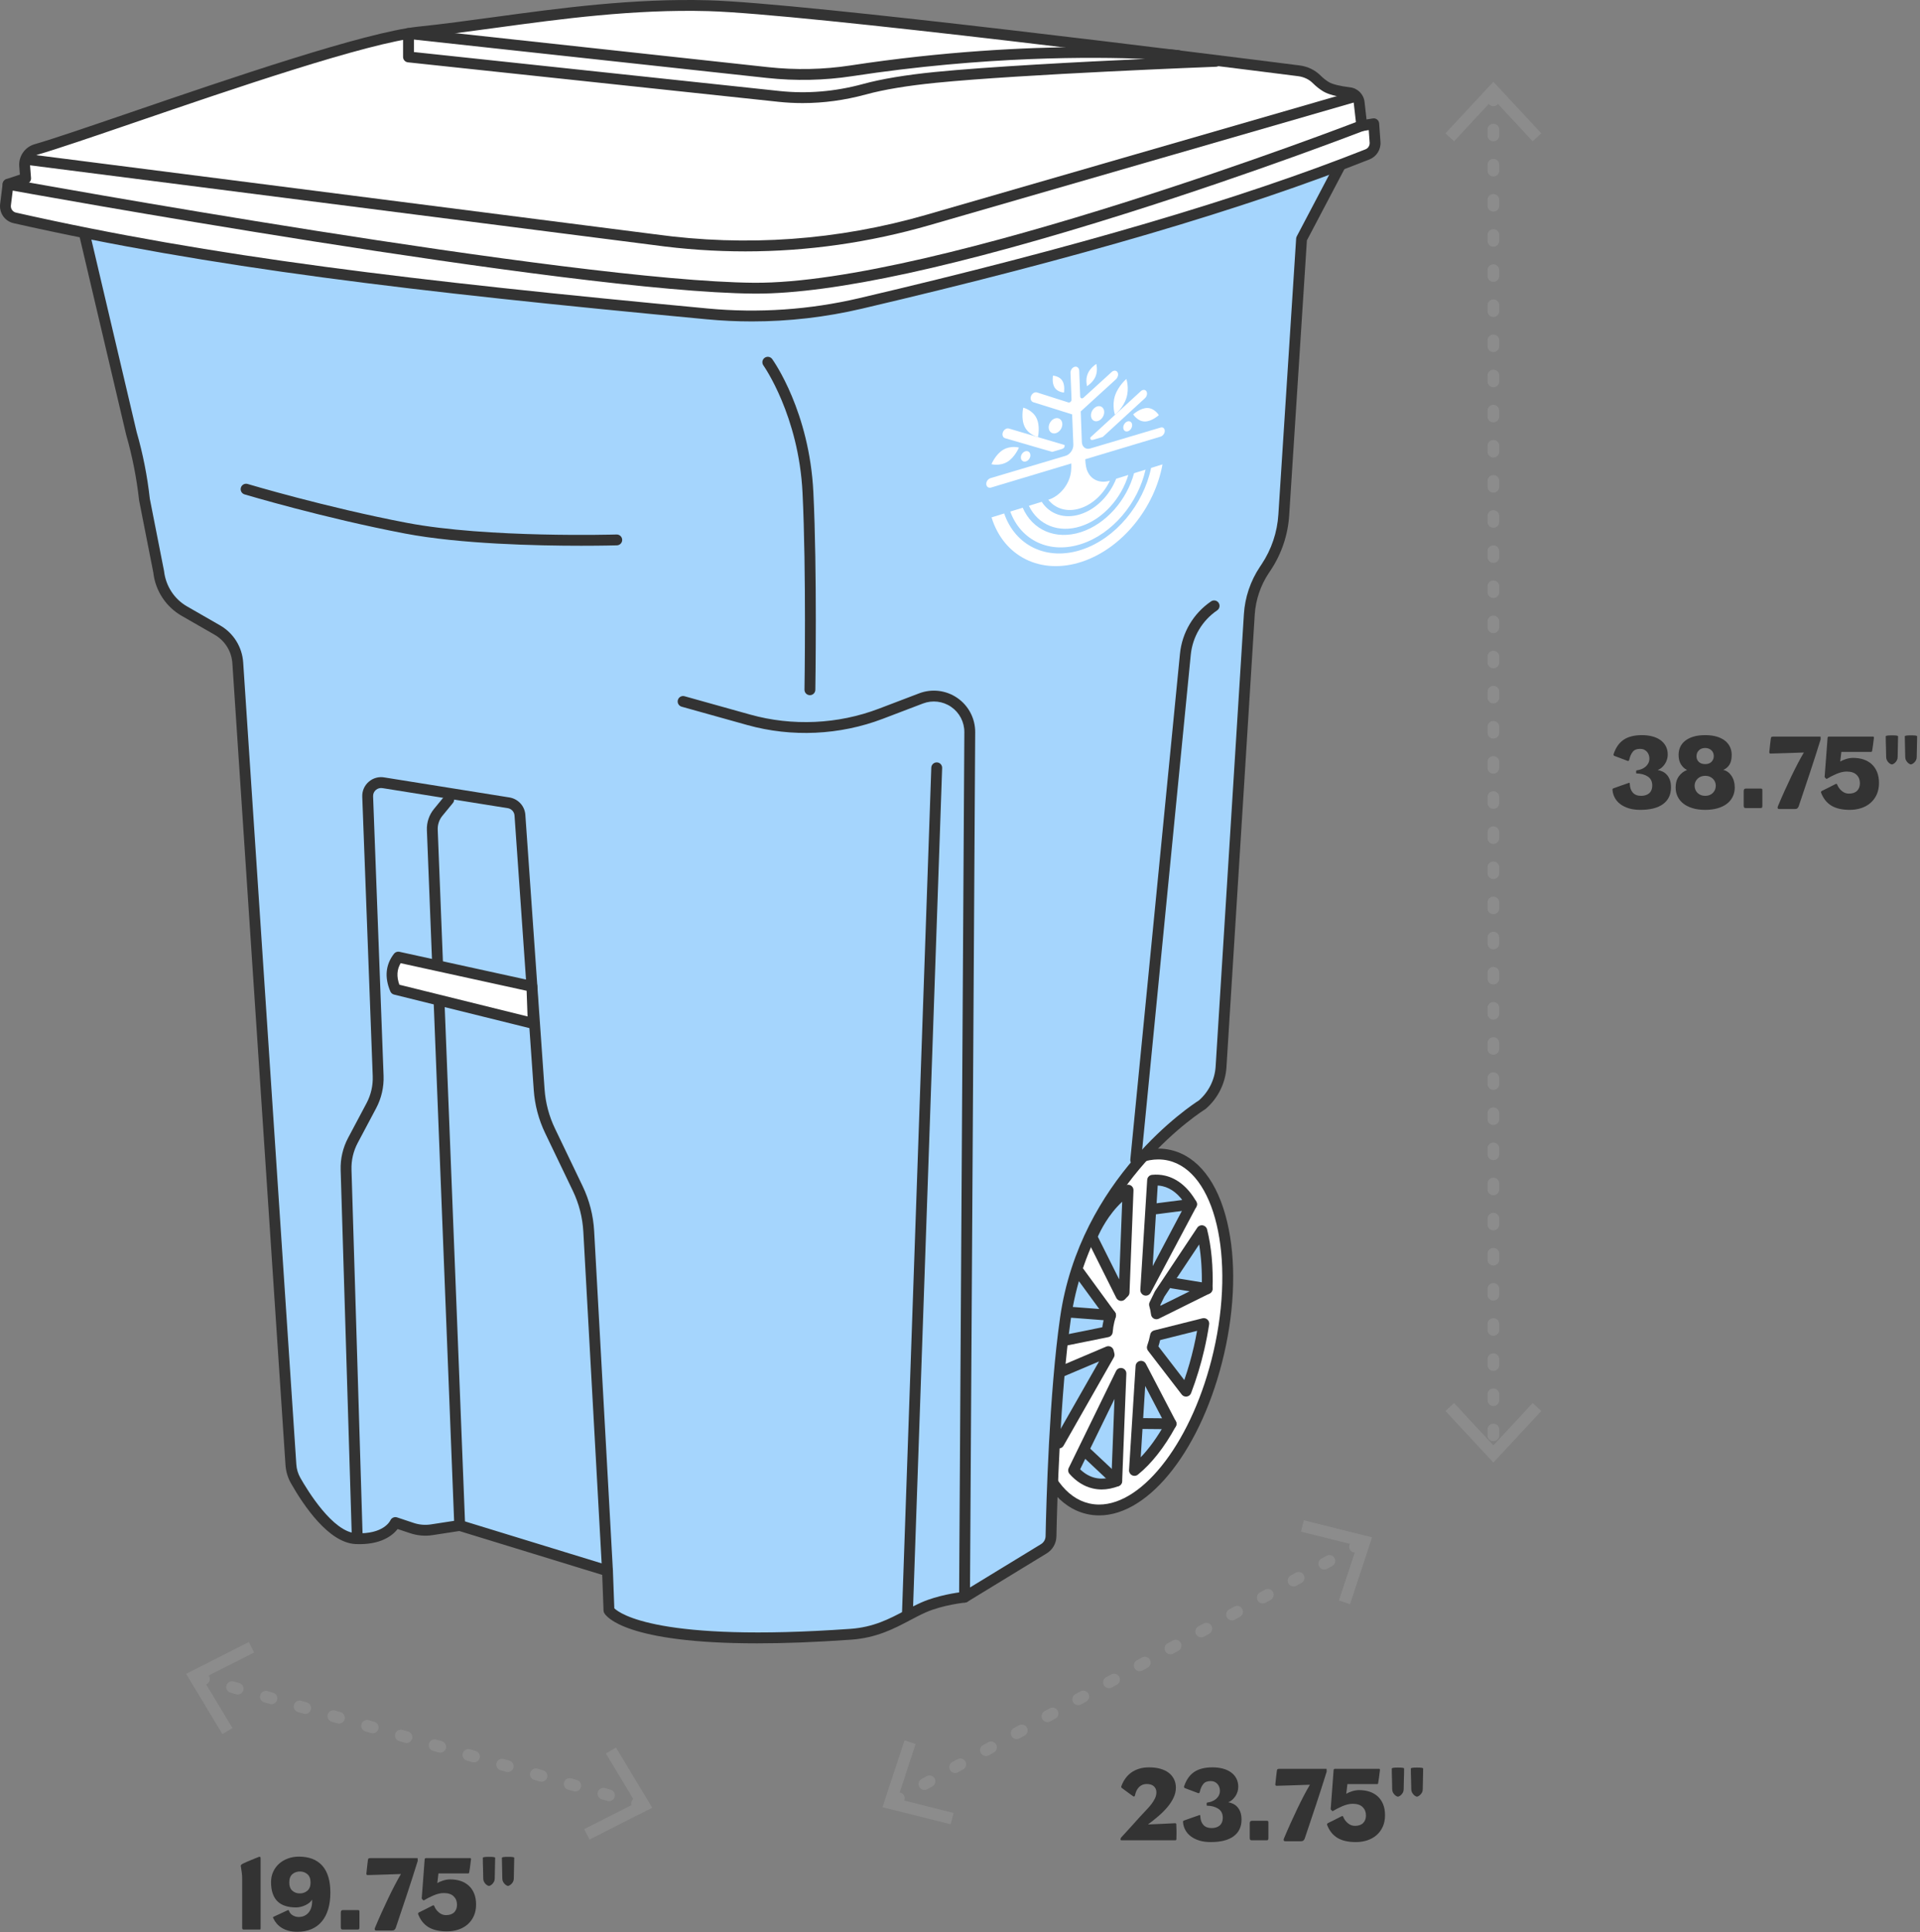<svg width="328" height="330" viewBox="0 0 328 330" fill="none" xmlns="http://www.w3.org/2000/svg">
<rect x="0" y="0" width="328" height="330" fill="#808080" stroke="none"/>
<g clip-path="url(#clip0_3123_13186)">
<path d="M44.52 329.3C44.52 329.432 44.505 329.507 44.475 329.525C44.446 329.543 44.352 329.552 44.197 329.552H41.676C41.472 329.552 41.371 329.468 41.371 329.3V320.786C41.371 320.51 41.349 320.199 41.307 319.85C41.265 319.502 41.209 319.119 41.136 318.699C41.112 318.615 41.148 318.534 41.245 318.455C41.34 318.377 41.455 318.308 41.587 318.248C41.934 318.08 42.337 317.904 42.793 317.717C43.249 317.532 43.716 317.342 44.197 317.15C44.293 317.114 44.371 317.112 44.43 317.141C44.491 317.171 44.52 317.258 44.52 317.402V329.3Z" fill="#333333"/>
<path d="M49.146 326.251C49.218 326.228 49.269 326.222 49.299 326.234C49.329 326.246 49.356 326.294 49.38 326.378C49.488 326.691 49.701 326.94 50.019 327.126C50.337 327.313 50.664 327.406 51 327.406C51.396 327.406 51.744 327.331 52.044 327.18C52.344 327.031 52.593 326.823 52.791 326.558C52.989 326.293 53.133 325.978 53.224 325.612C53.313 325.245 53.34 324.845 53.305 324.413C53.22 324.606 53.079 324.785 52.881 324.948C52.684 325.111 52.458 325.252 52.206 325.374C51.954 325.495 51.687 325.591 51.405 325.664C51.123 325.736 50.844 325.772 50.568 325.772C49.908 325.772 49.314 325.691 48.786 325.529C48.258 325.368 47.812 325.116 47.445 324.773C47.079 324.431 46.797 323.984 46.6 323.432C46.401 322.88 46.303 322.22 46.303 321.453C46.303 320.816 46.422 320.231 46.662 319.697C46.902 319.163 47.235 318.705 47.661 318.32C48.087 317.936 48.591 317.636 49.173 317.42C49.755 317.204 50.382 317.096 51.055 317.096C52.807 317.096 54.142 317.613 55.059 318.644C55.977 319.676 56.437 321.206 56.437 323.234C56.437 324.29 56.313 325.232 56.067 326.06C55.821 326.888 55.458 327.59 54.978 328.166C54.498 328.743 53.907 329.18 53.205 329.48C52.503 329.78 51.702 329.93 50.803 329.93C50.238 329.93 49.734 329.87 49.29 329.749C48.846 329.629 48.456 329.464 48.12 329.254C47.784 329.043 47.499 328.8 47.266 328.524C47.031 328.247 46.842 327.953 46.698 327.64C46.65 327.543 46.632 327.478 46.645 327.442C46.656 327.406 46.698 327.375 46.771 327.351L49.146 326.251ZM51.216 323.378C51.721 323.378 52.152 323.223 52.513 322.913C52.872 322.602 53.053 322.136 53.053 321.515C53.053 320.882 52.875 320.411 52.522 320.1C52.167 319.79 51.738 319.634 51.234 319.634C50.73 319.634 50.301 319.787 49.947 320.091C49.593 320.396 49.416 320.871 49.416 321.515C49.416 322.136 49.59 322.602 49.939 322.913C50.286 323.223 50.712 323.378 51.216 323.378Z" fill="#333333"/>
<path d="M61.404 326.51V329.156C61.404 329.3 61.387 329.402 61.35 329.462C61.314 329.522 61.225 329.552 61.08 329.552H58.543C58.326 329.552 58.219 329.432 58.219 329.192V326.672C58.219 326.504 58.251 326.387 58.317 326.321C58.384 326.255 58.471 326.222 58.578 326.222H61.116C61.236 326.222 61.314 326.241 61.35 326.276C61.387 326.312 61.404 326.39 61.404 326.51Z" fill="#333333"/>
<path d="M67.002 329.714H64.302C64.146 329.714 64.053 329.666 64.023 329.57C63.993 329.474 64.008 329.361 64.068 329.228C64.44 328.34 64.821 327.464 65.212 326.6C65.601 325.736 65.985 324.912 66.363 324.126C66.741 323.34 67.11 322.601 67.47 321.912C67.831 321.221 68.172 320.606 68.497 320.066C68.341 320.066 68.04 320.076 67.596 320.093C67.152 320.111 66.648 320.129 66.085 320.147C65.52 320.166 64.944 320.183 64.356 320.202C63.768 320.219 63.253 320.235 62.808 320.247C62.712 320.247 62.649 320.216 62.62 320.156C62.589 320.096 62.58 320.037 62.592 319.976C62.604 319.856 62.622 319.688 62.646 319.472C62.67 319.256 62.694 319.029 62.718 318.789C62.742 318.548 62.769 318.32 62.8 318.104C62.829 317.888 62.85 317.726 62.862 317.619C62.886 317.487 62.937 317.409 63.015 317.384C63.093 317.36 63.186 317.348 63.295 317.348H71.341C71.352 317.445 71.358 317.522 71.358 317.582V317.835C70.782 319.695 70.185 321.554 69.567 323.415C68.949 325.275 68.299 327.218 67.614 329.247C67.566 329.378 67.494 329.489 67.398 329.58C67.302 329.669 67.171 329.714 67.002 329.714Z" fill="#333333"/>
<path d="M74.706 321.614C74.898 321.482 75.207 321.344 75.632 321.201C76.059 321.056 76.488 320.984 76.92 320.984C77.568 320.984 78.16 321.075 78.697 321.254C79.233 321.434 79.698 321.705 80.09 322.064C80.482 322.424 80.787 322.872 81.004 323.405C81.221 323.939 81.33 324.56 81.33 325.268C81.33 326.012 81.2 326.67 80.941 327.239C80.681 327.809 80.325 328.29 79.873 328.679C79.421 329.07 78.893 329.363 78.291 329.561C77.689 329.759 77.04 329.858 76.344 329.858C75.036 329.858 73.989 329.62 73.203 329.143C72.417 328.667 71.832 327.938 71.448 326.961C71.424 326.888 71.418 326.826 71.43 326.771C71.442 326.717 71.502 326.661 71.61 326.6C71.921 326.445 72.276 326.27 72.671 326.079C73.068 325.886 73.458 325.688 73.842 325.484C73.95 325.424 74.028 325.401 74.076 325.413C74.124 325.424 74.166 325.478 74.202 325.575C74.37 325.995 74.634 326.351 74.994 326.645C75.354 326.939 75.75 327.086 76.182 327.086C76.794 327.086 77.262 326.927 77.586 326.609C77.91 326.29 78.072 325.854 78.072 325.301C78.072 324.724 77.882 324.249 77.504 323.876C77.127 323.503 76.56 323.317 75.804 323.317C75.504 323.317 75.204 323.356 74.904 323.434C74.604 323.512 74.307 323.615 74.013 323.741C73.718 323.868 73.434 324.002 73.158 324.147C72.881 324.291 72.624 324.435 72.384 324.579C72.36 324.592 72.296 324.543 72.195 324.435C72.092 324.328 72.042 324.261 72.042 324.237C72.102 323.419 72.177 322.44 72.267 321.297C72.357 320.156 72.45 318.912 72.546 317.565C72.557 317.42 72.636 317.348 72.78 317.348H80.335C80.43 317.348 80.473 317.426 80.462 317.582C80.401 318.111 80.343 318.557 80.289 318.923C80.235 319.29 80.189 319.58 80.154 319.796C80.141 319.904 80.081 319.958 79.972 319.958H74.904L74.706 321.614Z" fill="#333333"/>
<path d="M83.526 317.132C83.946 317.132 84.229 317.147 84.372 317.177C84.517 317.207 84.588 317.247 84.588 317.294C84.588 317.942 84.576 318.548 84.552 319.112C84.528 319.676 84.517 320.247 84.517 320.822C84.517 321.039 84.474 321.224 84.391 321.38C84.306 321.537 84.21 321.669 84.103 321.776C83.994 321.884 83.886 321.965 83.778 322.019C83.67 322.074 83.586 322.1 83.526 322.1C83.478 322.1 83.4 322.074 83.292 322.019C83.185 321.965 83.076 321.884 82.968 321.776C82.86 321.669 82.764 321.537 82.68 321.38C82.596 321.224 82.554 321.039 82.554 320.822C82.554 320.247 82.542 319.676 82.519 319.112C82.494 318.548 82.482 317.942 82.482 317.294C82.482 317.247 82.564 317.207 82.726 317.177C82.887 317.147 83.154 317.132 83.526 317.132ZM86.784 317.132C87.204 317.132 87.486 317.147 87.63 317.177C87.775 317.207 87.846 317.247 87.846 317.294C87.846 317.942 87.834 318.548 87.811 319.112C87.786 319.676 87.775 320.247 87.775 320.822C87.775 321.039 87.733 321.224 87.648 321.38C87.564 321.537 87.465 321.669 87.352 321.776C87.237 321.884 87.126 321.965 87.019 322.019C86.91 322.074 86.832 322.1 86.784 322.1C86.736 322.1 86.658 322.074 86.55 322.019C86.442 321.965 86.334 321.884 86.227 321.776C86.118 321.669 86.022 321.537 85.939 321.38C85.855 321.224 85.812 321.039 85.812 320.822C85.812 320.247 85.8 319.676 85.776 319.112C85.752 318.548 85.74 317.942 85.74 317.294C85.74 317.247 85.818 317.207 85.975 317.177C86.13 317.147 86.4 317.132 86.784 317.132Z" fill="#333333"/>
<path d="M191.574 313.782C192.018 313.303 192.525 312.748 193.095 312.118C193.665 311.487 194.208 310.885 194.724 310.309C195.096 309.9 195.453 309.519 195.795 309.166C196.137 308.811 196.437 308.467 196.695 308.131C196.953 307.795 197.16 307.462 197.316 307.132C197.472 306.802 197.55 306.457 197.55 306.096C197.55 305.688 197.409 305.352 197.127 305.089C196.845 304.825 196.434 304.692 195.894 304.692C195.39 304.692 194.964 304.857 194.616 305.187C194.268 305.517 194.028 305.995 193.896 306.619C193.872 306.715 193.833 306.78 193.779 306.816C193.725 306.852 193.668 306.847 193.608 306.799C193.5 306.726 193.359 306.628 193.185 306.502C193.011 306.376 192.828 306.244 192.636 306.105C192.444 305.967 192.259 305.83 192.078 305.691C191.898 305.553 191.748 305.442 191.628 305.358C191.544 305.287 191.526 305.178 191.574 305.035C191.742 304.579 191.964 304.156 192.24 303.765C192.516 303.376 192.846 303.04 193.23 302.758C193.614 302.475 194.061 302.254 194.571 302.092C195.081 301.93 195.66 301.848 196.308 301.848C197.004 301.848 197.633 301.926 198.198 302.083C198.762 302.239 199.242 302.467 199.638 302.766C200.034 303.066 200.34 303.432 200.556 303.864C200.772 304.297 200.88 304.782 200.88 305.322C200.88 305.898 200.748 306.466 200.484 307.023C200.22 307.582 199.866 308.125 199.422 308.652C198.978 309.18 198.468 309.69 197.892 310.182C197.316 310.675 196.722 311.148 196.11 311.604C196.326 311.593 196.634 311.578 197.037 311.56C197.439 311.542 197.865 311.523 198.315 311.506C198.765 311.487 199.209 311.467 199.647 311.442C200.085 311.419 200.448 311.4 200.736 311.389C200.88 311.389 200.952 311.455 200.952 311.587C200.976 312.018 200.988 312.427 200.988 312.81C200.988 313.195 200.982 313.608 200.97 314.053C200.97 314.161 200.955 314.229 200.925 314.26C200.895 314.29 200.808 314.305 200.664 314.305H191.574C191.466 314.305 191.415 314.241 191.422 314.115C191.427 313.989 191.478 313.879 191.574 313.782Z" fill="#333333"/>
<path d="M209.826 307.807C210.101 307.855 210.375 307.941 210.645 308.067C210.915 308.193 211.158 308.374 211.374 308.607C211.589 308.842 211.763 309.136 211.896 309.489C212.028 309.844 212.093 310.272 212.093 310.776C212.093 312.001 211.646 312.945 210.753 313.611C209.859 314.277 208.559 314.61 206.856 314.61C206.1 314.61 205.436 314.521 204.867 314.343C204.297 314.164 203.814 313.923 203.418 313.619C203.022 313.315 202.713 312.958 202.491 312.546C202.268 312.135 202.139 311.701 202.104 311.245C202.091 311.125 202.097 311.05 202.122 311.019C202.146 310.99 202.187 310.963 202.248 310.938C202.727 310.759 203.172 310.599 203.58 310.462C203.988 310.324 204.425 310.171 204.894 310.003C204.954 309.978 204.996 309.981 205.02 310.012C205.044 310.042 205.055 310.117 205.055 310.236C205.08 310.837 205.254 311.316 205.578 311.677C205.902 312.037 206.376 312.216 207 312.216C207.252 312.216 207.492 312.183 207.72 312.118C207.948 312.051 208.149 311.949 208.323 311.811C208.497 311.673 208.635 311.489 208.737 311.26C208.839 311.032 208.889 310.756 208.889 310.431C208.889 309.758 208.635 309.254 208.125 308.917C207.615 308.581 206.964 308.406 206.172 308.393C206.16 308.393 206.151 308.367 206.145 308.312C206.139 308.259 206.136 308.199 206.136 308.133C206.136 308.066 206.141 308.007 206.154 307.952C206.166 307.898 206.178 307.871 206.19 307.871C206.478 307.835 206.757 307.766 207.027 307.664C207.297 307.561 207.534 307.424 207.738 307.249C207.942 307.075 208.104 306.871 208.223 306.635C208.344 306.401 208.404 306.14 208.404 305.851C208.404 305.647 208.371 305.446 208.305 305.248C208.239 305.049 208.14 304.872 208.008 304.716C207.876 304.559 207.711 304.432 207.513 304.337C207.315 304.24 207.078 304.192 206.802 304.192C206.238 304.192 205.821 304.364 205.551 304.707C205.281 305.049 205.086 305.491 204.966 306.032C204.93 306.224 204.834 306.297 204.678 306.248C204.354 306.128 203.988 305.99 203.58 305.834C203.172 305.677 202.788 305.533 202.428 305.4C202.368 305.377 202.323 305.335 202.293 305.274C202.262 305.215 202.26 305.154 202.284 305.094C202.656 303.976 203.231 303.156 204.011 302.633C204.792 302.11 205.83 301.848 207.126 301.848C207.774 301.848 208.368 301.921 208.908 302.064C209.448 302.209 209.913 302.422 210.302 302.704C210.693 302.985 210.996 303.334 211.212 303.748C211.427 304.162 211.536 304.632 211.536 305.161C211.536 305.448 211.494 305.73 211.41 306.006C211.326 306.283 211.206 306.538 211.049 306.771C210.893 307.005 210.714 307.212 210.509 307.392C210.305 307.572 210.078 307.711 209.826 307.807Z" fill="#333333"/>
<path d="M216.684 311.263V313.908C216.684 314.053 216.666 314.154 216.63 314.215C216.594 314.274 216.504 314.305 216.359 314.305H213.822C213.605 314.305 213.498 314.185 213.498 313.944V311.425C213.498 311.257 213.53 311.139 213.597 311.073C213.663 311.008 213.75 310.974 213.857 310.974H216.395C216.516 310.974 216.594 310.993 216.63 311.028C216.666 311.064 216.684 311.143 216.684 311.263Z" fill="#333333"/>
<path d="M222.282 314.467H219.582C219.425 314.467 219.333 314.419 219.302 314.322C219.272 314.227 219.288 314.113 219.347 313.98C219.719 313.093 220.1 312.217 220.491 311.353C220.88 310.488 221.264 309.664 221.642 308.878C222.02 308.092 222.389 307.354 222.75 306.664C223.11 305.974 223.452 305.358 223.776 304.818C223.62 304.818 223.319 304.828 222.876 304.846C222.431 304.863 221.927 304.882 221.364 304.899C220.799 304.918 220.223 304.936 219.635 304.954C219.047 304.972 218.532 304.987 218.087 304.999C217.992 304.999 217.928 304.969 217.899 304.908C217.869 304.849 217.859 304.789 217.872 304.728C217.883 304.608 217.901 304.44 217.925 304.225C217.95 304.009 217.973 303.781 217.998 303.541C218.021 303.301 218.048 303.072 218.079 302.856C218.108 302.641 218.13 302.479 218.141 302.371C218.166 302.239 218.216 302.161 218.295 302.137C218.373 302.112 218.465 302.1 218.574 302.1H226.62C226.631 302.197 226.637 302.274 226.637 302.335V302.587C226.061 304.447 225.464 306.307 224.846 308.167C224.228 310.027 223.578 311.971 222.893 313.999C222.845 314.131 222.773 314.241 222.677 314.332C222.582 314.422 222.45 314.467 222.282 314.467Z" fill="#333333"/>
<path d="M229.985 306.366C230.177 306.234 230.486 306.097 230.912 305.953C231.339 305.809 231.767 305.736 232.199 305.736C232.847 305.736 233.439 305.827 233.976 306.007C234.512 306.187 234.977 306.457 235.369 306.816C235.761 307.177 236.066 307.624 236.283 308.157C236.501 308.691 236.609 309.313 236.609 310.021C236.609 310.765 236.479 311.422 236.22 311.991C235.961 312.562 235.604 313.042 235.152 313.432C234.7 313.822 234.173 314.115 233.57 314.313C232.968 314.512 232.319 314.61 231.624 314.61C230.315 314.61 229.268 314.372 228.482 313.896C227.696 313.419 227.111 312.69 226.727 311.713C226.703 311.641 226.697 311.578 226.71 311.523C226.721 311.47 226.781 311.413 226.889 311.353C227.201 311.197 227.555 311.022 227.951 310.831C228.347 310.639 228.737 310.44 229.122 310.236C229.229 310.177 229.307 310.153 229.355 310.165C229.403 310.177 229.445 310.23 229.481 310.327C229.649 310.747 229.914 311.104 230.273 311.397C230.634 311.691 231.029 311.839 231.462 311.839C232.073 311.839 232.542 311.68 232.865 311.361C233.189 311.042 233.351 310.606 233.351 310.054C233.351 309.477 233.162 309.002 232.784 308.629C232.406 308.256 231.84 308.069 231.084 308.069C230.783 308.069 230.483 308.108 230.183 308.186C229.883 308.265 229.587 308.367 229.293 308.493C228.998 308.62 228.714 308.755 228.437 308.899C228.161 309.044 227.903 309.187 227.664 309.332C227.639 309.345 227.576 309.296 227.474 309.187C227.372 309.08 227.321 309.014 227.321 308.989C227.381 308.172 227.457 307.192 227.547 306.05C227.636 304.908 227.729 303.664 227.825 302.317C227.837 302.173 227.916 302.1 228.059 302.1H235.614C235.71 302.1 235.753 302.179 235.741 302.335C235.68 302.863 235.623 303.309 235.568 303.676C235.514 304.042 235.468 304.333 235.433 304.549C235.421 304.656 235.36 304.711 235.252 304.711H230.183L229.985 306.366Z" fill="#333333"/>
<path d="M238.806 301.885C239.226 301.885 239.508 301.899 239.652 301.93C239.796 301.96 239.867 301.999 239.867 302.047C239.867 302.694 239.856 303.301 239.831 303.864C239.808 304.429 239.796 304.999 239.796 305.574C239.796 305.791 239.753 305.977 239.67 306.133C239.585 306.289 239.489 306.421 239.382 306.528C239.274 306.637 239.165 306.718 239.058 306.772C238.949 306.826 238.865 306.853 238.806 306.853C238.758 306.853 238.68 306.826 238.571 306.772C238.464 306.718 238.356 306.637 238.247 306.528C238.14 306.421 238.043 306.289 237.959 306.133C237.875 305.977 237.833 305.791 237.833 305.574C237.833 304.999 237.821 304.429 237.798 303.864C237.773 303.301 237.762 302.694 237.762 302.047C237.762 301.999 237.843 301.96 238.005 301.93C238.166 301.899 238.434 301.885 238.806 301.885ZM242.064 301.885C242.484 301.885 242.766 301.899 242.909 301.93C243.054 301.96 243.125 301.999 243.125 302.047C243.125 302.694 243.113 303.301 243.09 303.864C243.066 304.429 243.054 304.999 243.054 305.574C243.054 305.791 243.012 305.977 242.928 306.133C242.844 306.289 242.744 306.421 242.631 306.528C242.517 306.637 242.405 306.718 242.298 306.772C242.19 306.826 242.111 306.853 242.064 306.853C242.016 306.853 241.938 306.826 241.829 306.772C241.722 306.718 241.613 306.637 241.506 306.528C241.398 306.421 241.302 306.289 241.218 306.133C241.134 305.977 241.092 305.791 241.092 305.574C241.092 304.999 241.079 304.429 241.056 303.864C241.031 303.301 241.02 302.694 241.02 302.047C241.02 301.999 241.098 301.96 241.254 301.93C241.409 301.899 241.68 301.885 242.064 301.885Z" fill="#333333"/>
<path d="M283.195 131.512C283.47 131.56 283.744 131.647 284.014 131.773C284.284 131.899 284.527 132.079 284.743 132.313C284.959 132.547 285.132 132.841 285.265 133.195C285.397 133.549 285.463 133.978 285.463 134.482C285.463 135.706 285.015 136.651 284.122 137.317C283.228 137.983 281.928 138.316 280.225 138.316C279.469 138.316 278.805 138.227 278.236 138.048C277.666 137.869 277.183 137.628 276.787 137.325C276.391 137.021 276.082 136.663 275.86 136.251C275.637 135.84 275.508 135.407 275.473 134.951C275.461 134.83 275.466 134.755 275.491 134.725C275.515 134.696 275.556 134.668 275.617 134.644C276.096 134.464 276.541 134.305 276.949 134.167C277.357 134.03 277.795 133.876 278.263 133.708C278.323 133.684 278.365 133.687 278.389 133.717C278.413 133.747 278.425 133.823 278.425 133.942C278.449 134.542 278.623 135.022 278.947 135.382C279.271 135.742 279.745 135.922 280.369 135.922C280.621 135.922 280.861 135.889 281.089 135.823C281.317 135.757 281.518 135.655 281.692 135.517C281.866 135.378 282.004 135.195 282.106 134.966C282.208 134.738 282.259 134.461 282.259 134.137C282.259 133.464 282.004 132.959 281.494 132.622C280.984 132.286 280.333 132.112 279.541 132.099C279.529 132.099 279.52 132.073 279.515 132.018C279.508 131.964 279.505 131.905 279.505 131.838C279.505 131.772 279.511 131.712 279.523 131.657C279.535 131.604 279.547 131.576 279.559 131.576C279.848 131.54 280.126 131.472 280.396 131.369C280.666 131.267 280.903 131.129 281.107 130.954C281.311 130.781 281.473 130.576 281.593 130.341C281.713 130.107 281.773 129.846 281.773 129.557C281.773 129.353 281.74 129.152 281.674 128.953C281.608 128.754 281.509 128.577 281.377 128.421C281.245 128.265 281.08 128.138 280.882 128.042C280.684 127.946 280.447 127.898 280.171 127.898C279.607 127.898 279.19 128.07 278.92 128.412C278.65 128.754 278.455 129.197 278.335 129.738C278.299 129.93 278.203 130.002 278.047 129.953C277.724 129.833 277.357 129.696 276.949 129.539C276.541 129.383 276.157 129.238 275.797 129.106C275.737 129.082 275.692 129.04 275.662 128.98C275.632 128.92 275.629 128.86 275.653 128.8C276.025 127.682 276.6 126.861 277.381 126.338C278.161 125.816 279.199 125.554 280.495 125.554C281.143 125.554 281.737 125.626 282.277 125.77C282.817 125.914 283.282 126.127 283.672 126.409C284.062 126.69 284.365 127.039 284.581 127.453C284.797 127.867 284.905 128.338 284.905 128.866C284.905 129.153 284.863 129.436 284.779 129.712C284.695 129.988 284.575 130.243 284.419 130.477C284.262 130.711 284.083 130.918 283.879 131.098C283.675 131.277 283.447 131.416 283.195 131.512Z" fill="#333333"/>
<path d="M291.312 125.554C292.057 125.554 292.711 125.638 293.275 125.806C293.839 125.974 294.31 126.209 294.688 126.508C295.066 126.808 295.351 127.166 295.543 127.58C295.734 127.994 295.831 128.441 295.831 128.92C295.831 129.617 295.708 130.168 295.462 130.577C295.216 130.984 294.859 131.291 294.391 131.495C294.967 131.626 295.438 131.968 295.804 132.52C296.17 133.073 296.353 133.733 296.353 134.501C296.353 135.077 296.236 135.601 296.002 136.076C295.768 136.549 295.435 136.952 295.003 137.282C294.571 137.612 294.043 137.867 293.419 138.046C292.795 138.226 292.087 138.316 291.295 138.316C290.491 138.316 289.774 138.22 289.144 138.028C288.514 137.836 287.985 137.573 287.56 137.236C287.134 136.901 286.81 136.499 286.588 136.03C286.366 135.562 286.255 135.052 286.255 134.5C286.255 133.72 286.44 133.079 286.812 132.575C287.185 132.07 287.646 131.716 288.199 131.512C287.778 131.296 287.434 130.975 287.164 130.549C286.894 130.123 286.759 129.58 286.759 128.92C286.759 128.464 286.846 128.033 287.019 127.624C287.193 127.216 287.467 126.859 287.839 126.553C288.211 126.247 288.682 126.004 289.252 125.825C289.822 125.644 290.509 125.554 291.312 125.554ZM293.113 134.176C293.113 133.72 292.944 133.328 292.609 132.998C292.272 132.668 291.841 132.503 291.312 132.503C290.773 132.503 290.335 132.671 289.999 133.006C289.663 133.342 289.495 133.739 289.495 134.194C289.495 134.411 289.534 134.624 289.612 134.834C289.689 135.044 289.806 135.229 289.963 135.391C290.119 135.553 290.311 135.682 290.539 135.778C290.767 135.875 291.025 135.922 291.312 135.922C291.852 135.922 292.288 135.754 292.618 135.418C292.948 135.083 293.113 134.669 293.113 134.176ZM292.77 129.136C292.77 128.716 292.63 128.38 292.348 128.128C292.065 127.877 291.721 127.751 291.312 127.751C290.856 127.751 290.494 127.885 290.223 128.155C289.954 128.425 289.819 128.764 289.819 129.172C289.819 129.556 289.951 129.875 290.215 130.127C290.478 130.379 290.845 130.504 291.312 130.504C291.768 130.504 292.126 130.373 292.384 130.108C292.641 129.844 292.77 129.52 292.77 129.136Z" fill="#333333"/>
<path d="M301.068 134.968V137.614C301.068 137.758 301.051 137.86 301.015 137.92C300.979 137.98 300.889 138.01 300.744 138.01H298.207C297.99 138.01 297.883 137.89 297.883 137.65V135.13C297.883 134.962 297.915 134.845 297.981 134.779C298.048 134.713 298.135 134.68 298.242 134.68H300.78C300.9 134.68 300.978 134.699 301.015 134.734C301.051 134.77 301.068 134.848 301.068 134.968Z" fill="#333333"/>
<path d="M306.667 138.172H303.966C303.81 138.172 303.717 138.124 303.687 138.028C303.657 137.932 303.672 137.819 303.732 137.686C304.104 136.798 304.485 135.922 304.876 135.058C305.265 134.194 305.649 133.37 306.027 132.584C306.405 131.797 306.774 131.059 307.134 130.37C307.495 129.679 307.836 129.064 308.161 128.524C308.005 128.524 307.704 128.534 307.26 128.551C306.816 128.569 306.312 128.587 305.749 128.605C305.184 128.624 304.608 128.641 304.02 128.66C303.432 128.677 302.917 128.693 302.472 128.705C302.377 128.705 302.313 128.674 302.284 128.614C302.253 128.554 302.244 128.495 302.256 128.434C302.268 128.314 302.286 128.146 302.31 127.93C302.335 127.714 302.358 127.487 302.382 127.247C302.406 127.006 302.433 126.778 302.464 126.562C302.493 126.346 302.514 126.184 302.526 126.077C302.55 125.945 302.601 125.867 302.679 125.842C302.757 125.818 302.85 125.806 302.959 125.806H311.005C311.016 125.903 311.022 125.98 311.022 126.04V126.292C310.446 128.153 309.849 130.012 309.231 131.873C308.613 133.733 307.963 135.676 307.278 137.705C307.23 137.836 307.158 137.947 307.062 138.038C306.967 138.127 306.835 138.172 306.667 138.172Z" fill="#333333"/>
<path d="M314.37 130.072C314.562 129.94 314.871 129.802 315.297 129.659C315.723 129.514 316.152 129.442 316.584 129.442C317.232 129.442 317.824 129.533 318.361 129.712C318.897 129.892 319.362 130.163 319.754 130.522C320.146 130.882 320.451 131.33 320.668 131.863C320.885 132.397 320.994 133.018 320.994 133.726C320.994 134.47 320.864 135.127 320.605 135.697C320.345 136.267 319.989 136.748 319.537 137.137C319.085 137.528 318.557 137.821 317.955 138.019C317.353 138.217 316.704 138.316 316.008 138.316C314.7 138.316 313.653 138.078 312.867 137.601C312.081 137.125 311.496 136.396 311.112 135.418C311.088 135.346 311.082 135.284 311.094 135.229C311.106 135.175 311.166 135.119 311.274 135.058C311.586 134.903 311.94 134.728 312.336 134.537C312.732 134.344 313.122 134.146 313.507 133.942C313.614 133.882 313.692 133.859 313.74 133.871C313.788 133.882 313.83 133.936 313.866 134.033C314.034 134.453 314.299 134.809 314.658 135.103C315.018 135.397 315.414 135.544 315.846 135.544C316.458 135.544 316.927 135.385 317.25 135.067C317.574 134.748 317.736 134.312 317.736 133.759C317.736 133.182 317.546 132.707 317.169 132.334C316.791 131.961 316.224 131.775 315.468 131.775C315.168 131.775 314.868 131.814 314.568 131.892C314.268 131.97 313.971 132.073 313.677 132.199C313.383 132.326 313.098 132.46 312.822 132.605C312.546 132.749 312.288 132.893 312.048 133.037C312.024 133.05 311.961 133.001 311.859 132.893C311.756 132.786 311.706 132.719 311.706 132.695C311.766 131.877 311.841 130.898 311.931 129.755C312.021 128.614 312.114 127.37 312.21 126.023C312.221 125.878 312.3 125.806 312.444 125.806H319.999C320.094 125.806 320.137 125.884 320.126 126.04C320.065 126.569 320.007 127.015 319.953 127.381C319.899 127.747 319.853 128.038 319.818 128.254C319.805 128.362 319.745 128.416 319.636 128.416H314.568L314.37 130.072Z" fill="#333333"/>
<path d="M323.191 125.59C323.61 125.59 323.893 125.605 324.036 125.635C324.181 125.666 324.252 125.705 324.252 125.752C324.252 126.4 324.24 127.006 324.216 127.57C324.193 128.134 324.181 128.705 324.181 129.28C324.181 129.497 324.138 129.682 324.055 129.838C323.97 129.995 323.874 130.127 323.767 130.234C323.658 130.342 323.55 130.423 323.442 130.477C323.334 130.532 323.25 130.558 323.19 130.558C323.143 130.558 323.064 130.532 322.956 130.477C322.849 130.423 322.74 130.342 322.632 130.234C322.524 130.127 322.428 129.995 322.344 129.838C322.26 129.682 322.218 129.497 322.218 129.28C322.218 128.705 322.206 128.134 322.183 127.57C322.158 127.006 322.146 126.4 322.146 125.752C322.146 125.705 322.228 125.666 322.39 125.635C322.551 125.605 322.818 125.59 323.191 125.59ZM326.448 125.59C326.868 125.59 327.15 125.605 327.294 125.635C327.439 125.666 327.51 125.705 327.51 125.752C327.51 126.4 327.498 127.006 327.475 127.57C327.45 128.134 327.439 128.705 327.439 129.28C327.439 129.497 327.397 129.682 327.313 129.838C327.229 129.995 327.129 130.127 327.016 130.234C326.901 130.342 326.79 130.423 326.683 130.477C326.574 130.532 326.496 130.558 326.448 130.558C326.4 130.558 326.322 130.532 326.214 130.477C326.106 130.423 325.998 130.342 325.891 130.234C325.782 130.127 325.687 129.995 325.603 129.838C325.519 129.682 325.477 129.497 325.477 129.28C325.477 128.705 325.464 128.134 325.44 127.57C325.416 127.006 325.404 126.4 325.404 125.752C325.404 125.705 325.482 125.666 325.639 125.635C325.794 125.605 326.065 125.59 326.448 125.59Z" fill="#333333"/>
<path d="M109.336 309.146C109.244 309.146 109.151 309.134 109.059 309.107L108.574 308.968C108.043 308.815 107.736 308.261 107.889 307.73C108.041 307.199 108.595 306.892 109.126 307.045L109.611 307.185C110.142 307.337 110.449 307.891 110.296 308.422C110.17 308.861 109.77 309.146 109.336 309.146ZM104.045 307.627C103.953 307.627 103.86 307.614 103.768 307.587L102.807 307.311C102.276 307.159 101.97 306.605 102.122 306.074C102.274 305.543 102.829 305.237 103.359 305.389L104.32 305.665C104.851 305.818 105.158 306.372 105.005 306.902C104.879 307.341 104.479 307.627 104.045 307.627ZM98.278 305.97C98.186 305.97 98.094 305.957 98.001 305.931L97.04 305.655C96.509 305.502 96.203 304.949 96.355 304.418C96.507 303.887 97.062 303.58 97.592 303.733L98.553 304.009C99.084 304.161 99.391 304.715 99.239 305.246C99.112 305.684 98.712 305.97 98.278 305.97ZM92.511 304.314C92.419 304.314 92.327 304.301 92.234 304.275L91.273 303.999C90.742 303.846 90.436 303.292 90.588 302.761C90.741 302.23 91.295 301.924 91.825 302.076L92.787 302.352C93.317 302.505 93.624 303.059 93.472 303.59C93.346 304.028 92.946 304.314 92.511 304.314ZM86.744 302.657C86.653 302.657 86.56 302.645 86.468 302.618L85.507 302.342C84.975 302.19 84.669 301.636 84.821 301.105C84.974 300.574 85.528 300.267 86.058 300.42L87.019 300.696C87.55 300.848 87.857 301.402 87.705 301.933C87.579 302.371 87.179 302.657 86.744 302.657ZM80.977 301.001C80.886 301.001 80.793 300.988 80.701 300.962L79.74 300.686C79.209 300.533 78.902 299.979 79.054 299.448C79.207 298.917 79.761 298.611 80.292 298.763L81.253 299.039C81.784 299.192 82.09 299.746 81.938 300.277C81.812 300.715 81.412 301.001 80.977 301.001ZM75.21 299.345C75.119 299.345 75.026 299.332 74.934 299.305L73.973 299.029C73.442 298.877 73.135 298.323 73.288 297.792C73.44 297.261 73.995 296.955 74.525 297.107L75.486 297.383C76.017 297.536 76.323 298.089 76.171 298.62C76.045 299.059 75.645 299.345 75.21 299.345ZM69.444 297.688C69.352 297.688 69.259 297.675 69.167 297.649L68.206 297.373C67.675 297.22 67.368 296.667 67.521 296.136C67.673 295.605 68.228 295.298 68.758 295.45L69.719 295.726C70.25 295.879 70.557 296.433 70.404 296.964C70.278 297.402 69.878 297.688 69.444 297.688ZM63.677 296.032C63.585 296.032 63.492 296.019 63.4 295.992L62.439 295.716C61.908 295.564 61.602 295.01 61.754 294.479C61.907 293.948 62.461 293.641 62.992 293.794L63.952 294.07C64.483 294.223 64.79 294.777 64.638 295.307C64.511 295.746 64.111 296.032 63.677 296.032ZM57.91 294.375C57.819 294.375 57.726 294.362 57.633 294.336L56.672 294.06C56.142 293.907 55.835 293.354 55.987 292.823C56.14 292.292 56.694 291.985 57.225 292.138L58.185 292.414C58.716 292.566 59.023 293.12 58.871 293.651C58.745 294.089 58.344 294.375 57.91 294.375ZM52.143 292.719C52.052 292.719 51.959 292.706 51.867 292.68L50.906 292.404C50.375 292.251 50.068 291.697 50.22 291.166C50.373 290.635 50.926 290.329 51.458 290.481L52.419 290.757C52.95 290.91 53.256 291.464 53.104 291.995C52.978 292.433 52.578 292.719 52.143 292.719ZM46.377 291.062C46.285 291.062 46.192 291.05 46.1 291.023L45.139 290.747C44.608 290.595 44.301 290.041 44.454 289.51C44.606 288.979 45.161 288.672 45.691 288.825L46.652 289.101C47.183 289.253 47.489 289.807 47.337 290.338C47.211 290.777 46.811 291.062 46.377 291.062ZM40.61 289.406C40.518 289.406 40.425 289.393 40.333 289.367L39.372 289.091C38.841 288.938 38.534 288.384 38.687 287.853C38.839 287.322 39.394 287.016 39.924 287.168L40.885 287.444C41.416 287.597 41.723 288.151 41.57 288.682C41.444 289.12 41.044 289.406 40.61 289.406ZM34.843 287.75C34.751 287.75 34.658 287.737 34.566 287.71L33.605 287.434C33.074 287.282 32.768 286.728 32.92 286.197C33.072 285.666 33.626 285.36 34.157 285.512L35.118 285.788C35.649 285.941 35.956 286.494 35.803 287.025C35.678 287.464 35.277 287.75 34.843 287.75Z" fill="#8C8C8C"/>
<path d="M37.992 296.165L39.708 295.133L34.618 286.687L43.415 282.228L42.508 280.443L31.796 285.876L37.992 296.165Z" fill="#8C8C8C"/>
<path d="M100.708 314.178L99.801 312.394L108.597 307.936L103.508 299.488L105.223 298.457L111.419 308.747L100.708 314.178Z" fill="#8C8C8C"/>
<path d="M152.661 308.604C152.308 308.604 151.967 308.417 151.785 308.087C151.518 307.603 151.694 306.995 152.178 306.728L153.053 306.246C153.538 305.979 154.146 306.155 154.412 306.639C154.678 307.122 154.502 307.731 154.019 307.997L153.143 308.48C152.99 308.564 152.824 308.604 152.661 308.604ZM157.916 305.708C157.563 305.708 157.222 305.521 157.039 305.191C156.773 304.707 156.949 304.099 157.433 303.832L158.308 303.35C158.793 303.083 159.401 303.259 159.667 303.743C159.933 304.226 159.757 304.835 159.274 305.101L158.398 305.584C158.245 305.668 158.079 305.708 157.916 305.708ZM163.171 302.812C162.818 302.812 162.476 302.625 162.294 302.295C162.028 301.811 162.204 301.203 162.688 300.936L163.564 300.454C164.047 300.187 164.656 300.364 164.922 300.847C165.188 301.331 165.012 301.939 164.528 302.206L163.652 302.688C163.5 302.772 163.334 302.812 163.171 302.812ZM168.426 299.917C168.073 299.917 167.731 299.73 167.549 299.399C167.283 298.915 167.459 298.307 167.942 298.041L168.818 297.558C169.303 297.291 169.911 297.468 170.177 297.951C170.443 298.435 170.267 299.043 169.784 299.31L168.908 299.792C168.754 299.877 168.589 299.917 168.426 299.917ZM173.681 297.021C173.328 297.021 172.986 296.834 172.804 296.503C172.537 296.02 172.713 295.411 173.197 295.145L174.073 294.662C174.558 294.396 175.165 294.572 175.432 295.055C175.698 295.539 175.522 296.147 175.038 296.414L174.162 296.897C174.009 296.981 173.844 297.021 173.681 297.021ZM178.936 294.125C178.583 294.125 178.241 293.938 178.059 293.607C177.793 293.124 177.969 292.515 178.452 292.249L179.328 291.766C179.812 291.5 180.42 291.676 180.686 292.159C180.953 292.643 180.777 293.251 180.293 293.518L179.418 294C179.264 294.085 179.099 294.125 178.936 294.125ZM184.191 291.229C183.838 291.229 183.496 291.042 183.314 290.711C183.047 290.228 183.223 289.62 183.707 289.353L184.583 288.871C185.067 288.604 185.675 288.78 185.941 289.264C186.208 289.747 186.032 290.356 185.548 290.622L184.672 291.105C184.519 291.189 184.354 291.229 184.191 291.229ZM189.446 288.333C189.093 288.333 188.751 288.146 188.569 287.816C188.302 287.332 188.478 286.724 188.962 286.457L189.838 285.975C190.322 285.708 190.93 285.884 191.196 286.368C191.463 286.851 191.287 287.46 190.803 287.726L189.927 288.209C189.774 288.293 189.609 288.333 189.446 288.333ZM194.701 285.437C194.348 285.437 194.006 285.251 193.824 284.92C193.557 284.436 193.733 283.828 194.217 283.561L195.093 283.079C195.577 282.812 196.185 282.988 196.451 283.472C196.718 283.955 196.542 284.564 196.058 284.83L195.182 285.313C195.029 285.397 194.864 285.437 194.701 285.437ZM199.955 282.542C199.603 282.542 199.261 282.355 199.079 282.024C198.812 281.54 198.988 280.932 199.472 280.666L200.348 280.183C200.832 279.916 201.44 280.092 201.706 280.576C201.973 281.06 201.797 281.668 201.313 281.934L200.437 282.417C200.284 282.502 200.119 282.542 199.955 282.542ZM205.21 279.646C204.858 279.646 204.516 279.459 204.334 279.128C204.067 278.645 204.243 278.036 204.727 277.77L205.602 277.287C206.087 277.02 206.695 277.197 206.961 277.68C207.227 278.164 207.051 278.772 206.568 279.039L205.692 279.521C205.539 279.606 205.373 279.646 205.21 279.646ZM210.465 276.75C210.112 276.75 209.771 276.563 209.588 276.232C209.322 275.748 209.498 275.14 209.982 274.874L210.858 274.391C211.341 274.125 211.95 274.301 212.216 274.785C212.483 275.268 212.306 275.876 211.823 276.143L210.947 276.625C210.794 276.71 210.628 276.75 210.465 276.75ZM215.72 273.854C215.367 273.854 215.025 273.667 214.843 273.336C214.577 272.853 214.753 272.244 215.236 271.978L216.112 271.495C216.597 271.229 217.204 271.405 217.471 271.889C217.737 272.372 217.561 272.98 217.078 273.247L216.202 273.73C216.049 273.814 215.883 273.854 215.72 273.854ZM220.975 270.958C220.622 270.958 220.28 270.771 220.098 270.441C219.832 269.957 220.008 269.349 220.491 269.082L221.367 268.599C221.852 268.333 222.46 268.509 222.726 268.993C222.992 269.476 222.816 270.085 222.333 270.351L221.457 270.834C221.304 270.918 221.138 270.958 220.975 270.958ZM226.23 268.062C225.877 268.062 225.535 267.875 225.353 267.545C225.087 267.061 225.263 266.453 225.746 266.186L226.622 265.704C227.107 265.437 227.714 265.613 227.981 266.097C228.247 266.58 228.071 267.189 227.587 267.455L226.712 267.938C226.559 268.022 226.393 268.062 226.23 268.062ZM231.485 265.166C231.132 265.166 230.79 264.98 230.608 264.649C230.342 264.165 230.518 263.557 231.001 263.29L231.877 262.808C232.362 262.541 232.969 262.718 233.235 263.201C233.502 263.685 233.326 264.293 232.842 264.56L231.967 265.042C231.814 265.127 231.648 265.166 231.485 265.166Z" fill="#8C8C8C"/>
<path d="M162.412 311.569L162.9 309.628L153.334 307.235L156.419 297.868L154.518 297.243L150.762 308.652L162.412 311.569Z" fill="#8C8C8C"/>
<path d="M230.635 273.974L228.733 273.35L231.819 263.984L222.252 261.589L222.74 259.648L234.391 262.567L230.635 273.974Z" fill="#8C8C8C"/>
<path d="M255.12 246.138C254.568 246.138 254.12 245.69 254.12 245.138V244.138C254.12 243.586 254.568 243.138 255.12 243.138C255.672 243.138 256.12 243.586 256.12 244.138V245.138C256.12 245.69 255.672 246.138 255.12 246.138ZM255.12 240.138C254.568 240.138 254.12 239.69 254.12 239.138V238.138C254.12 237.586 254.568 237.138 255.12 237.138C255.672 237.138 256.12 237.586 256.12 238.138V239.138C256.12 239.69 255.672 240.138 255.12 240.138ZM255.12 234.138C254.568 234.138 254.12 233.69 254.12 233.138V232.138C254.12 231.586 254.568 231.138 255.12 231.138C255.672 231.138 256.12 231.586 256.12 232.138V233.138C256.12 233.69 255.672 234.138 255.12 234.138ZM255.12 228.138C254.568 228.138 254.12 227.69 254.12 227.138V226.138C254.12 225.586 254.568 225.138 255.12 225.138C255.672 225.138 256.12 225.586 256.12 226.138V227.138C256.12 227.69 255.672 228.138 255.12 228.138ZM255.12 222.138C254.568 222.138 254.12 221.69 254.12 221.138V220.138C254.12 219.586 254.568 219.138 255.12 219.138C255.672 219.138 256.12 219.586 256.12 220.138V221.138C256.12 221.69 255.672 222.138 255.12 222.138ZM255.12 216.138C254.568 216.138 254.12 215.69 254.12 215.138V214.138C254.12 213.586 254.568 213.138 255.12 213.138C255.672 213.138 256.12 213.586 256.12 214.138V215.138C256.12 215.69 255.672 216.138 255.12 216.138ZM255.12 210.138C254.568 210.138 254.12 209.69 254.12 209.138V208.138C254.12 207.586 254.568 207.138 255.12 207.138C255.672 207.138 256.12 207.586 256.12 208.138V209.138C256.12 209.69 255.672 210.138 255.12 210.138ZM255.12 204.138C254.568 204.138 254.12 203.69 254.12 203.138V202.138C254.12 201.586 254.568 201.138 255.12 201.138C255.672 201.138 256.12 201.586 256.12 202.138V203.138C256.12 203.69 255.672 204.138 255.12 204.138ZM255.12 198.138C254.568 198.138 254.12 197.69 254.12 197.138V196.138C254.12 195.586 254.568 195.138 255.12 195.138C255.672 195.138 256.12 195.586 256.12 196.138V197.138C256.12 197.69 255.672 198.138 255.12 198.138ZM255.12 192.138C254.568 192.138 254.12 191.69 254.12 191.138V190.138C254.12 189.586 254.568 189.138 255.12 189.138C255.672 189.138 256.12 189.586 256.12 190.138V191.138C256.12 191.69 255.672 192.138 255.12 192.138ZM255.12 186.138C254.568 186.138 254.12 185.69 254.12 185.138V184.138C254.12 183.586 254.568 183.138 255.12 183.138C255.672 183.138 256.12 183.586 256.12 184.138V185.138C256.12 185.69 255.672 186.138 255.12 186.138ZM255.12 180.138C254.568 180.138 254.12 179.69 254.12 179.138V178.138C254.12 177.586 254.568 177.138 255.12 177.138C255.672 177.138 256.12 177.586 256.12 178.138V179.138C256.12 179.69 255.672 180.138 255.12 180.138ZM255.12 174.138C254.568 174.138 254.12 173.69 254.12 173.138V172.138C254.12 171.586 254.568 171.138 255.12 171.138C255.672 171.138 256.12 171.586 256.12 172.138V173.138C256.12 173.69 255.672 174.138 255.12 174.138ZM255.12 168.138C254.568 168.138 254.12 167.69 254.12 167.138V166.138C254.12 165.586 254.568 165.138 255.12 165.138C255.672 165.138 256.12 165.586 256.12 166.138V167.138C256.12 167.69 255.672 168.138 255.12 168.138ZM255.12 162.138C254.568 162.138 254.12 161.69 254.12 161.138V160.138C254.12 159.586 254.568 159.138 255.12 159.138C255.672 159.138 256.12 159.586 256.12 160.138V161.138C256.12 161.69 255.672 162.138 255.12 162.138ZM255.12 156.138C254.568 156.138 254.12 155.69 254.12 155.138V154.138C254.12 153.586 254.568 153.138 255.12 153.138C255.672 153.138 256.12 153.586 256.12 154.138V155.138C256.12 155.69 255.672 156.138 255.12 156.138ZM255.12 150.138C254.568 150.138 254.12 149.69 254.12 149.138V148.138C254.12 147.586 254.568 147.138 255.12 147.138C255.672 147.138 256.12 147.586 256.12 148.138V149.138C256.12 149.69 255.672 150.138 255.12 150.138ZM255.12 144.138C254.568 144.138 254.12 143.69 254.12 143.138V142.138C254.12 141.586 254.568 141.138 255.12 141.138C255.672 141.138 256.12 141.586 256.12 142.138V143.138C256.12 143.69 255.672 144.138 255.12 144.138ZM255.12 138.138C254.568 138.138 254.12 137.69 254.12 137.138V136.138C254.12 135.586 254.568 135.138 255.12 135.138C255.672 135.138 256.12 135.586 256.12 136.138V137.138C256.12 137.69 255.672 138.138 255.12 138.138ZM255.12 132.138C254.568 132.138 254.12 131.69 254.12 131.138V130.138C254.12 129.586 254.568 129.138 255.12 129.138C255.672 129.138 256.12 129.586 256.12 130.138V131.138C256.12 131.69 255.672 132.138 255.12 132.138ZM255.12 126.138C254.568 126.138 254.12 125.69 254.12 125.138V124.138C254.12 123.586 254.568 123.138 255.12 123.138C255.672 123.138 256.12 123.586 256.12 124.138V125.138C256.12 125.69 255.672 126.138 255.12 126.138ZM255.12 120.138C254.568 120.138 254.12 119.69 254.12 119.138V118.138C254.12 117.586 254.568 117.138 255.12 117.138C255.672 117.138 256.12 117.586 256.12 118.138V119.138C256.12 119.69 255.672 120.138 255.12 120.138ZM255.12 114.138C254.568 114.138 254.12 113.69 254.12 113.138V112.138C254.12 111.586 254.568 111.138 255.12 111.138C255.672 111.138 256.12 111.586 256.12 112.138V113.138C256.12 113.69 255.672 114.138 255.12 114.138ZM255.12 108.138C254.568 108.138 254.12 107.69 254.12 107.138V106.138C254.12 105.586 254.568 105.138 255.12 105.138C255.672 105.138 256.12 105.586 256.12 106.138V107.138C256.12 107.69 255.672 108.138 255.12 108.138ZM255.12 102.138C254.568 102.138 254.12 101.69 254.12 101.138V100.138C254.12 99.586 254.568 99.138 255.12 99.138C255.672 99.138 256.12 99.586 256.12 100.138V101.138C256.12 101.69 255.672 102.138 255.12 102.138ZM255.12 96.138C254.568 96.138 254.12 95.691 254.12 95.138V94.138C254.12 93.586 254.568 93.138 255.12 93.138C255.672 93.138 256.12 93.586 256.12 94.138V95.138C256.12 95.691 255.672 96.138 255.12 96.138ZM255.12 90.138C254.568 90.138 254.12 89.691 254.12 89.138V88.138C254.12 87.586 254.568 87.138 255.12 87.138C255.672 87.138 256.12 87.586 256.12 88.138V89.138C256.12 89.691 255.672 90.138 255.12 90.138ZM255.12 84.138C254.568 84.138 254.12 83.691 254.12 83.138V82.138C254.12 81.586 254.568 81.138 255.12 81.138C255.672 81.138 256.12 81.586 256.12 82.138V83.138C256.12 83.691 255.672 84.138 255.12 84.138ZM255.12 78.138C254.568 78.138 254.12 77.691 254.12 77.138V76.138C254.12 75.586 254.568 75.138 255.12 75.138C255.672 75.138 256.12 75.586 256.12 76.138V77.138C256.12 77.691 255.672 78.138 255.12 78.138ZM255.12 72.138C254.568 72.138 254.12 71.691 254.12 71.138V70.138C254.12 69.586 254.568 69.138 255.12 69.138C255.672 69.138 256.12 69.586 256.12 70.138V71.138C256.12 71.691 255.672 72.138 255.12 72.138ZM255.12 66.138C254.568 66.138 254.12 65.691 254.12 65.138V64.138C254.12 63.586 254.568 63.138 255.12 63.138C255.672 63.138 256.12 63.586 256.12 64.138V65.138C256.12 65.691 255.672 66.138 255.12 66.138ZM255.12 60.138C254.568 60.138 254.12 59.691 254.12 59.138V58.138C254.12 57.586 254.568 57.138 255.12 57.138C255.672 57.138 256.12 57.586 256.12 58.138V59.138C256.12 59.691 255.672 60.138 255.12 60.138ZM255.12 54.138C254.568 54.138 254.12 53.691 254.12 53.138V52.138C254.12 51.586 254.568 51.138 255.12 51.138C255.672 51.138 256.12 51.586 256.12 52.138V53.138C256.12 53.691 255.672 54.138 255.12 54.138ZM255.12 48.138C254.568 48.138 254.12 47.691 254.12 47.138V46.138C254.12 45.586 254.568 45.138 255.12 45.138C255.672 45.138 256.12 45.586 256.12 46.138V47.138C256.12 47.691 255.672 48.138 255.12 48.138ZM255.12 42.138C254.568 42.138 254.12 41.691 254.12 41.138V40.138C254.12 39.586 254.568 39.138 255.12 39.138C255.672 39.138 256.12 39.586 256.12 40.138V41.138C256.12 41.691 255.672 42.138 255.12 42.138ZM255.12 36.138C254.568 36.138 254.12 35.691 254.12 35.138V34.138C254.12 33.586 254.568 33.138 255.12 33.138C255.672 33.138 256.12 33.586 256.12 34.138V35.138C256.12 35.691 255.672 36.138 255.12 36.138ZM255.12 30.138C254.568 30.138 254.12 29.691 254.12 29.138V28.138C254.12 27.586 254.568 27.138 255.12 27.138C255.672 27.138 256.12 27.586 256.12 28.138V29.138C256.12 29.691 255.672 30.138 255.12 30.138ZM255.12 24.138C254.568 24.138 254.12 23.691 254.12 23.138V22.138C254.12 21.586 254.568 21.138 255.12 21.138C255.672 21.138 256.12 21.586 256.12 22.138V23.138C256.12 23.691 255.672 24.138 255.12 24.138ZM255.12 18.138C254.568 18.138 254.12 17.691 254.12 17.138V16.138C254.12 15.586 254.568 15.138 255.12 15.138C255.672 15.138 256.12 15.586 256.12 16.138V17.138C256.12 17.691 255.672 18.138 255.12 18.138Z" fill="#8C8C8C"/>
<path d="M246.94 22.765L248.405 24.129L255.118 16.906L261.833 24.129L263.298 22.765L255.118 13.969L246.94 22.765Z" fill="#8C8C8C"/>
<path d="M246.94 240.993L248.405 239.629L255.118 246.853L261.833 239.629L263.298 240.993L255.118 249.789L246.94 240.993Z" fill="#8C8C8C"/>
<path d="M187.77 257.891C187.121 257.891 186.475 257.818 185.85 257.673C181.62 256.698 178.439 252.568 176.894 246.044C175.403 239.746 175.593 231.894 177.431 223.935C180.965 208.633 189.754 197.093 197.873 197.093C198.522 197.093 199.168 197.167 199.793 197.312C204.023 198.287 207.204 202.416 208.749 208.939C210.24 215.236 210.05 223.085 208.212 231.041C204.678 246.347 195.889 257.891 187.77 257.891C187.77 257.891 187.769 257.891 187.77 257.891Z" fill="white"/>
<path d="M197.872 198.02C198.449 198.02 199.02 198.084 199.583 198.214C207.584 200.059 211.043 214.665 207.309 230.832C203.838 245.868 195.372 256.964 187.77 256.964C187.194 256.964 186.623 256.9 186.06 256.77C178.059 254.926 174.6 240.319 178.334 224.143C181.805 209.115 190.271 198.02 197.872 198.02ZM197.872 196.167C189.193 196.167 180.217 207.757 176.528 223.726C174.659 231.822 174.469 239.824 175.993 246.258C177.623 253.143 181.05 257.517 185.644 258.576C186.335 258.736 187.051 258.818 187.771 258.818C196.451 258.818 205.427 247.223 209.115 231.249C210.984 223.157 211.174 215.158 209.65 208.725C208.02 201.841 204.593 197.467 200 196.408C199.308 196.248 198.592 196.167 197.872 196.167Z" fill="#333333"/>
<path d="M198.821 201.692C200.748 202.141 202.345 203.545 203.556 205.674L196.344 219.308L195.749 220.356C195.743 220.351 195.738 220.346 195.732 220.341L196.904 201.572C197.555 201.508 198.197 201.545 198.821 201.692Z" fill="#A5D5FD"/>
<path d="M192.711 203.261L192.032 220.737C191.86 220.892 191.692 221.067 191.528 221.255L186.527 211.252C186.527 211.252 188.427 206.161 192.711 203.261Z" fill="#A5D5FD"/>
<path d="M180.875 224.73C181.582 221.694 182.499 218.831 183.573 216.225L189.721 224.639C189.537 225.219 189.385 225.831 189.279 226.473C189.225 226.806 189.188 227.134 189.159 227.459L180.013 229.309C180.233 227.813 180.517 226.281 180.875 224.73Z" fill="#A5D5FD"/>
<path d="M180.885 246.457C179.838 243.365 179.343 239.429 179.481 235.025L189.341 230.84C189.381 231.024 189.425 231.204 189.475 231.378L180.885 246.457Z" fill="#A5D5FD"/>
<path d="M190.776 252.944C189.463 253.458 188.152 253.605 186.895 253.311C185.573 253.008 184.408 252.247 183.408 251.118L191.491 234.566L190.776 252.944Z" fill="#A5D5FD"/>
<path d="M193.803 251.136L194.921 233.345L194.925 233.342L200.051 243.172C198.179 246.613 196.024 249.356 193.803 251.136Z" fill="#A5D5FD"/>
<path d="M204.841 230.263C204.245 232.86 203.483 235.319 202.611 237.603L196.856 230.127C197.084 229.501 197.268 228.827 197.401 228.117L205.649 226.052C205.438 227.428 205.171 228.841 204.841 230.263Z" fill="#A5D5FD"/>
<path d="M206.217 220.097L197.554 224.389C197.487 223.823 197.377 223.292 197.229 222.804L198.115 220.987L205.308 210.188C206.024 213.014 206.345 216.399 206.217 220.097Z" fill="#A5D5FD"/>
<path d="M198.821 201.692C200.748 202.141 202.345 203.545 203.556 205.674L196.344 219.308L195.749 220.356C195.743 220.351 195.738 220.346 195.732 220.341L196.904 201.572C197.555 201.508 198.197 201.545 198.821 201.692Z" fill="#A5D5FD"/>
<path d="M195.749 221.283C195.542 221.283 195.339 221.213 195.174 221.083C194.936 220.894 194.788 220.587 194.807 220.284L195.979 201.515C196.007 201.061 196.36 200.695 196.813 200.65C197.574 200.575 198.321 200.622 199.034 200.79C201.153 201.285 202.995 202.815 204.361 205.216C204.518 205.491 204.523 205.827 204.375 206.107L196.555 220.814C196.421 221.049 196.192 221.214 195.926 221.266C195.867 221.277 195.808 221.283 195.749 221.283ZM197.776 202.476L196.917 216.244L202.493 205.701C201.419 203.99 200.115 202.945 198.611 202.594L198.609 202.594C198.339 202.53 198.061 202.491 197.776 202.476Z" fill="#333333"/>
<path d="M192.711 203.261L192.032 220.737C191.86 220.892 191.692 221.067 191.528 221.255L186.527 211.252C186.527 211.252 188.427 206.161 192.711 203.261Z" fill="#A5D5FD"/>
<path d="M191.528 222.182C191.49 222.182 191.45 222.18 191.411 222.175C191.105 222.136 190.838 221.946 190.7 221.67L185.699 211.667C185.583 211.437 185.569 211.169 185.659 210.928C185.741 210.709 187.714 205.525 192.192 202.493C192.481 202.297 192.856 202.281 193.161 202.451C193.467 202.62 193.651 202.948 193.637 203.297L192.958 220.773C192.948 221.024 192.837 221.26 192.651 221.427C192.505 221.558 192.365 221.706 192.227 221.864C192.05 222.067 191.794 222.182 191.528 222.182ZM187.545 211.216L191.191 218.508L191.707 205.245C189.324 207.453 187.973 210.236 187.545 211.216Z" fill="#333333"/>
<path d="M180.875 224.73C181.582 221.694 182.499 218.831 183.573 216.225L189.721 224.639C189.537 225.219 189.385 225.831 189.279 226.473C189.225 226.806 189.188 227.134 189.159 227.459L180.013 229.309C180.233 227.813 180.517 226.281 180.875 224.73Z" fill="#A5D5FD"/>
<path d="M180.013 230.236C179.778 230.236 179.549 230.146 179.375 229.982C179.156 229.774 179.052 229.473 179.096 229.174C179.326 227.608 179.621 226.043 179.972 224.522C179.972 224.521 179.972 224.521 179.973 224.52C180.678 221.487 181.601 218.578 182.716 215.872C182.843 215.562 183.129 215.345 183.462 215.305C183.793 215.266 184.123 215.407 184.321 215.678L190.47 224.092C190.644 224.331 190.694 224.638 190.605 224.92C190.424 225.489 190.286 226.062 190.194 226.623C190.143 226.933 190.109 227.239 190.082 227.542C190.045 227.95 189.744 228.286 189.343 228.367L180.197 230.217C180.135 230.23 180.074 230.236 180.013 230.236ZM181.778 224.939C181.536 225.988 181.322 227.059 181.138 228.136L188.311 226.685C188.327 226.565 188.345 226.444 188.365 226.323C188.446 225.825 188.56 225.319 188.702 224.814L183.82 218.134C183.012 220.296 182.328 222.578 181.778 224.939Z" fill="#333333"/>
<path d="M180.885 246.457C179.838 243.365 179.343 239.429 179.481 235.025L189.341 230.84C189.381 231.024 189.425 231.204 189.475 231.378L180.885 246.457Z" fill="#A5D5FD"/>
<path d="M180.885 247.384C180.855 247.384 180.826 247.383 180.796 247.38C180.432 247.345 180.123 247.1 180.006 246.754C178.917 243.533 178.414 239.467 178.554 234.996C178.565 234.635 178.785 234.313 179.118 234.172L188.978 229.987C189.233 229.879 189.522 229.89 189.767 230.017C190.012 230.144 190.188 230.374 190.246 230.644C190.282 230.808 190.321 230.968 190.365 231.122C190.434 231.362 190.403 231.62 190.28 231.836L181.689 246.916C181.524 247.207 181.215 247.384 180.885 247.384ZM180.392 235.645C180.336 238.743 180.603 241.608 181.174 244.075L187.758 232.518L180.392 235.645Z" fill="#333333"/>
<path d="M190.776 252.944C189.463 253.458 188.152 253.605 186.895 253.311C185.573 253.008 184.408 252.247 183.408 251.118L191.491 234.566L190.776 252.944Z" fill="#A5D5FD"/>
<path d="M188.207 254.388C187.69 254.388 187.182 254.33 186.683 254.213C185.209 253.876 183.873 253.041 182.714 251.733C182.465 251.452 182.41 251.049 182.575 250.711L190.657 234.16C190.849 233.766 191.29 233.561 191.716 233.667C192.141 233.775 192.433 234.164 192.416 234.602L191.701 252.98C191.687 253.348 191.456 253.673 191.113 253.807C190.124 254.194 189.152 254.388 188.207 254.388ZM184.523 250.945C185.311 251.705 186.176 252.196 187.101 252.408C187.974 252.611 188.904 252.567 189.873 252.276L190.393 238.925L184.523 250.945Z" fill="#333333"/>
<path d="M193.803 251.136L194.921 233.345L194.925 233.342L200.051 243.172C198.179 246.613 196.024 249.356 193.803 251.136Z" fill="#A5D5FD"/>
<path d="M193.803 252.063C193.657 252.063 193.51 252.029 193.376 251.959C193.05 251.79 192.855 251.445 192.878 251.078L193.997 233.287C194.011 233.05 194.118 232.827 194.292 232.665C194.504 232.469 194.797 232.381 195.081 232.43C195.366 232.479 195.613 232.657 195.747 232.914L200.873 242.744C201.016 243.017 201.013 243.344 200.865 243.615C198.942 247.151 196.7 250.002 194.383 251.86C194.215 251.994 194.009 252.063 193.803 252.063ZM195.638 236.714L194.873 248.891C196.325 247.373 197.726 245.43 198.999 243.16L195.638 236.714Z" fill="#333333"/>
<path d="M204.841 230.263C204.245 232.86 203.483 235.319 202.611 237.603L196.856 230.127C197.084 229.501 197.268 228.827 197.401 228.117L205.649 226.052C205.438 227.428 205.171 228.841 204.841 230.263Z" fill="#A5D5FD"/>
<path d="M202.611 238.53C202.325 238.53 202.053 238.398 201.876 238.168L196.121 230.692C195.928 230.441 195.876 230.108 195.985 229.81C196.197 229.226 196.367 228.599 196.49 227.946C196.556 227.591 196.824 227.306 197.175 227.218L205.423 225.152C205.723 225.077 206.042 225.157 206.272 225.366C206.501 225.575 206.611 225.885 206.564 226.192C206.34 227.65 206.064 229.089 205.743 230.471C205.161 233.006 204.398 235.517 203.477 237.933C203.357 238.247 203.077 238.471 202.745 238.52C202.7 238.526 202.655 238.53 202.611 238.53ZM197.893 229.955L202.316 235.702C202.956 233.855 203.499 231.963 203.937 230.056C203.937 230.055 203.937 230.054 203.938 230.053C204.146 229.156 204.335 228.232 204.502 227.294L198.189 228.875C198.104 229.244 198.005 229.605 197.893 229.955Z" fill="#333333"/>
<path d="M206.217 220.097L197.554 224.389C197.487 223.823 197.377 223.292 197.229 222.804L198.115 220.987L205.308 210.188C206.024 213.014 206.345 216.399 206.217 220.097Z" fill="#A5D5FD"/>
<path d="M197.554 225.316C197.402 225.316 197.25 225.278 197.112 225.204C196.847 225.06 196.669 224.797 196.633 224.497C196.574 223.994 196.476 223.515 196.342 223.074C196.274 222.85 196.293 222.608 196.396 222.398L197.282 220.581C197.301 220.543 197.321 220.508 197.344 220.473L204.537 209.674C204.74 209.369 205.106 209.213 205.465 209.274C205.826 209.336 206.117 209.605 206.207 209.96C206.949 212.89 207.273 216.406 207.143 220.129C207.131 220.47 206.934 220.776 206.628 220.927L197.965 225.219C197.835 225.284 197.695 225.316 197.554 225.316ZM198.216 222.893C198.227 222.933 198.236 222.972 198.246 223.012L205.307 219.514C205.362 217.034 205.207 214.669 204.853 212.544L198.921 221.449L198.216 222.893Z" fill="#333333"/>
<path d="M206.218 221.024C206.168 221.024 206.117 221.02 206.067 221.012L200.137 220.039C199.632 219.956 199.29 219.479 199.373 218.974C199.456 218.469 199.935 218.127 200.437 218.21L206.367 219.183C206.872 219.266 207.214 219.742 207.131 220.247C207.057 220.702 206.664 221.024 206.218 221.024Z" fill="#333333"/>
<path d="M197.453 207.386C196.994 207.386 196.595 207.045 196.535 206.577C196.47 206.07 196.828 205.605 197.336 205.54L203.438 204.755C203.942 204.689 204.41 205.048 204.475 205.556C204.541 206.063 204.182 206.528 203.674 206.593L197.572 207.378C197.532 207.383 197.493 207.386 197.453 207.386Z" fill="#333333"/>
<path d="M189.722 225.566C189.698 225.566 189.675 225.565 189.651 225.563L182.886 225.047C182.375 225.009 181.993 224.563 182.032 224.053C182.071 223.542 182.515 223.162 183.027 223.199L189.792 223.715C190.302 223.754 190.684 224.199 190.645 224.71C190.608 225.196 190.202 225.566 189.722 225.566Z" fill="#333333"/>
<path d="M200.051 244.099H200.042L194.612 244.048C194.101 244.043 193.689 243.624 193.694 243.112C193.699 242.601 194.111 242.198 194.63 242.194L200.06 242.246C200.571 242.251 200.982 242.669 200.978 243.181C200.973 243.69 200.559 244.099 200.051 244.099Z" fill="#333333"/>
<path d="M190.775 253.871C190.547 253.871 190.319 253.787 190.14 253.619L184.654 248.462C184.281 248.112 184.263 247.525 184.614 247.152C184.964 246.779 185.551 246.761 185.924 247.112L191.41 252.269C191.783 252.619 191.801 253.206 191.45 253.579C191.268 253.773 191.021 253.871 190.775 253.871Z" fill="#333333"/>
<path d="M104.03 275.034L103.78 268.284L78.534 260.536L73.747 261.272C72.622 261.445 71.472 261.348 70.392 260.988L67.536 260.036C67.536 260.036 66.286 263.035 60.787 262.785C56.474 262.589 52.162 255.784 50.501 252.855C50.032 252.027 49.76 251.104 49.697 250.154L40.62 113.207C40.465 110.874 39.154 108.772 37.126 107.607L31.486 104.369C29.046 102.968 27.421 100.486 27.113 97.689L24.672 85.275C24.252 81.464 23.507 77.696 22.445 74.013L13.376 35.471L229.014 28.138L222.349 40.803L219.314 87.91C219.119 91.117 218.077 94.216 216.294 96.889L215.987 97.35C214.478 99.614 213.594 102.236 213.424 104.951L208.595 182.212C208.439 184.716 207.276 187.05 205.371 188.682C205.371 188.682 185.52 200.793 182.021 225.124C180.16 238.055 179.654 257.104 179.546 262.384C179.528 263.258 179.066 264.062 178.32 264.518L164.773 272.784C164.773 272.784 160.84 273.179 157.774 274.534C154.156 276.133 150.948 278.72 145.358 279.117C107.78 281.783 104.03 275.034 104.03 275.034Z" fill="#A5D5FD"/>
<path d="M129.343 280.669C106.87 280.669 103.564 276.102 103.22 275.484C103.149 275.356 103.11 275.214 103.104 275.068L102.879 268.977L78.465 261.484L73.888 262.188C72.624 262.383 71.313 262.272 70.099 261.867L67.927 261.143C67.121 262.184 65.11 263.911 60.745 263.711C56.142 263.502 51.846 257.106 49.695 253.312C49.163 252.374 48.844 251.303 48.772 250.215L39.695 113.269C39.561 111.24 38.428 109.424 36.665 108.411L31.025 105.173C28.338 103.63 26.531 100.87 26.192 97.79L23.763 85.454C23.338 81.63 22.599 77.893 21.555 74.269L12.474 35.683C12.41 35.413 12.471 35.128 12.64 34.908C12.808 34.687 13.067 34.554 13.345 34.544L228.983 27.212C229.305 27.201 229.624 27.366 229.8 27.645C229.975 27.925 229.988 28.277 229.835 28.57L223.261 41.06L220.239 87.969C220.034 91.333 218.937 94.597 217.066 97.403L216.758 97.864C215.341 99.989 214.508 102.46 214.349 105.009L209.52 182.27C209.349 185.007 208.057 187.601 205.974 189.385C205.937 189.418 205.897 189.447 205.855 189.473C205.66 189.592 186.331 201.663 182.938 225.255C181.094 238.076 180.585 256.93 180.472 262.403C180.448 263.6 179.824 264.686 178.803 265.309L165.255 273.575C165.137 273.647 165.004 273.692 164.865 273.706C164.828 273.71 161.038 274.104 158.148 275.381C157.241 275.782 156.361 276.247 155.429 276.739C152.772 278.143 149.761 279.733 145.424 280.041C139.195 280.483 133.878 280.669 129.343 280.669ZM104.945 274.684C105.877 275.587 112.553 280.515 145.293 278.192C149.24 277.912 151.947 276.482 154.564 275.1C155.525 274.593 156.433 274.113 157.399 273.686C160.185 272.455 163.579 271.99 164.466 271.885L177.838 263.726C178.316 263.435 178.608 262.926 178.62 262.365C178.732 256.865 179.244 237.916 181.103 224.991C184.519 201.243 203.504 188.771 204.819 187.935C206.493 186.475 207.532 184.373 207.67 182.154L212.499 104.893C212.679 102.018 213.618 99.232 215.216 96.836L215.523 96.375C217.213 93.841 218.204 90.894 218.389 87.853L221.424 40.743C221.432 40.613 221.468 40.487 221.529 40.371L227.451 29.118L14.537 36.358L23.348 73.8C24.41 77.48 25.169 81.322 25.593 85.174L28.022 97.51C28.309 100.081 29.772 102.316 31.948 103.565L37.587 106.804C39.89 108.126 41.369 110.497 41.545 113.146L50.621 250.093C50.675 250.915 50.907 251.691 51.307 252.398C52.54 254.572 56.87 261.68 60.829 261.86C65.53 262.074 66.641 259.764 66.686 259.666C66.883 259.235 67.38 259.007 67.829 259.157L70.685 260.109C71.621 260.421 72.631 260.506 73.606 260.356L78.394 259.62C78.531 259.598 78.673 259.609 78.806 259.65L104.052 267.398C104.429 267.514 104.692 267.856 104.707 268.25L104.945 274.684Z" fill="#333333"/>
<path d="M234.905 24.287L234.68 21.139L232.639 21.472L232.189 17.512C232.089 16.639 231.406 15.942 230.534 15.838C229.254 15.686 227.464 15.381 226.514 14.806C225.881 14.423 225.335 13.953 224.907 13.527C224.096 12.72 223.023 12.237 221.889 12.093C208.973 10.452 137.385 1.429 121.028 0.975C103.03 0.475 86.032 3.974 71.534 5.474C58.673 6.805 16.801 22.461 6.152 25.529C4.924 25.883 4.114 27.05 4.212 28.325L4.377 30.471L1.377 31.471L0.943 34.945C0.811 35.999 1.494 36.983 2.53 37.217C37.031 44.988 72.648 49.075 120.819 53.611C129.588 54.436 138.442 53.829 147.018 51.82C179.838 44.129 209.697 35.844 233.606 26.367C234.448 26.033 234.969 25.191 234.905 24.287Z" fill="white"/>
<path d="M128.457 54.897C125.883 54.897 123.307 54.776 120.732 54.533C69.982 49.755 36.081 45.724 2.327 38.121C0.822 37.782 -0.168 36.367 0.024 34.83L0.458 31.356C0.502 31.002 0.746 30.705 1.085 30.592L3.398 29.821L3.288 28.396C3.157 26.691 4.254 25.111 5.896 24.638C9.092 23.717 15.26 21.607 22.402 19.163C39.265 13.394 62.361 5.491 71.439 4.552C75.576 4.124 79.883 3.538 84.443 2.916C95.548 1.404 108.134 -0.311 121.054 0.048C137.377 0.502 208.012 9.396 222.006 11.174C223.374 11.348 224.636 11.95 225.561 12.87C226.029 13.336 226.512 13.721 226.995 14.014C227.61 14.386 228.94 14.716 230.644 14.918C231.946 15.073 232.961 16.096 233.11 17.407L233.45 20.401L234.531 20.224C234.79 20.182 235.051 20.25 235.255 20.412C235.459 20.573 235.586 20.813 235.605 21.073L235.83 24.221C235.924 25.537 235.167 26.745 233.948 27.229C212.472 35.742 184.106 44.081 147.23 52.722C141.052 54.17 134.764 54.897 128.457 54.897ZM2.225 32.166L1.863 35.059C1.79 35.645 2.164 36.184 2.734 36.313C36.392 43.894 70.232 47.917 120.906 52.688C129.59 53.505 138.305 52.91 146.807 50.917C183.593 42.297 211.874 33.985 233.265 25.505C233.729 25.321 234.017 24.858 233.981 24.353L233.828 22.217L232.788 22.387C232.537 22.428 232.282 22.364 232.08 22.211C231.878 22.058 231.747 21.829 231.718 21.577L231.268 17.616C231.217 17.164 230.87 16.811 230.425 16.759C228.382 16.516 226.905 16.126 226.035 15.599C225.425 15.23 224.826 14.754 224.253 14.184C223.617 13.551 222.736 13.135 221.773 13.013C207.794 11.236 137.238 2.352 121.003 1.901C108.232 1.547 95.728 3.25 84.693 4.753C80.118 5.377 75.796 5.965 71.63 6.396C62.761 7.314 39.781 15.176 23.002 20.918C15.837 23.369 9.649 25.486 6.409 26.42C5.608 26.651 5.072 27.422 5.136 28.254L5.301 30.4C5.334 30.824 5.074 31.216 4.67 31.351L2.225 32.166Z" fill="#333333"/>
<path d="M129.206 50.147C129.06 50.147 128.914 50.147 128.77 50.145C97.555 49.898 2.171 32.558 1.211 32.383C0.707 32.291 0.374 31.808 0.465 31.305C0.557 30.801 1.04 30.468 1.543 30.559C2.502 30.734 97.729 48.045 128.784 48.292C159.748 48.546 231.582 20.887 232.304 20.608C232.783 20.423 233.318 20.66 233.503 21.138C233.688 21.615 233.45 22.152 232.973 22.337C232.792 22.407 214.602 29.426 192.798 36.323C163.794 45.497 142.403 50.147 129.206 50.147Z" fill="#333333"/>
<path d="M127.323 42.935C122.104 42.935 116.869 42.573 111.63 41.848L4.426 28.141C3.919 28.076 3.56 27.612 3.625 27.104C3.689 26.596 4.157 26.237 4.661 26.302L111.875 40.011C127.527 42.177 143.15 41.051 158.321 36.665L231.257 15.582C231.749 15.441 232.262 15.723 232.405 16.215C232.547 16.707 232.263 17.221 231.772 17.363L158.836 38.446C148.495 41.435 137.945 42.935 127.323 42.935Z" fill="#333333"/>
<path d="M137.115 17.607C135.734 17.607 134.358 17.535 132.989 17.389L69.687 10.645C69.216 10.595 68.858 10.197 68.858 9.723V5.724C68.858 5.461 68.97 5.21 69.166 5.034C69.362 4.859 69.624 4.775 69.885 4.803L131.213 11.469C135.933 11.982 140.669 11.884 145.293 11.178C177.166 6.313 201.056 8.528 201.293 8.551C201.803 8.6 202.176 9.053 202.127 9.562C202.12 9.637 202.104 9.708 202.081 9.776C205.457 9.632 207.586 9.55 207.668 9.547C208.174 9.529 208.61 9.927 208.63 10.438C208.649 10.95 208.25 11.38 207.739 11.4C207.41 11.412 174.664 12.665 159.866 14.145C154.991 14.633 150.971 15.302 147.918 16.135C144.324 17.115 140.705 17.607 137.115 17.607ZM70.712 8.89L133.185 15.546C137.884 16.046 142.677 15.643 147.431 14.347C150.582 13.487 154.704 12.799 159.681 12.301C168.781 11.391 184.619 10.567 195.598 10.063C186.791 9.695 168.222 9.553 145.572 13.011C140.79 13.741 135.891 13.842 131.013 13.312L70.712 6.757L70.712 8.89Z" fill="#333333"/>
<path d="M99.285 93.21C91.696 93.21 78.601 92.916 69.196 91.124C55.311 88.479 41.907 84.476 41.773 84.436C41.283 84.288 41.005 83.772 41.152 83.282C41.299 82.791 41.815 82.513 42.306 82.66C42.438 82.7 55.755 86.677 69.543 89.303C83.282 91.92 105.117 91.293 105.336 91.287C105.842 91.276 106.275 91.674 106.29 92.185C106.306 92.697 105.904 93.124 105.392 93.14C105.32 93.142 102.942 93.21 99.285 93.21Z" fill="#333333"/>
<path d="M164.773 273.711H164.767C164.255 273.707 163.843 273.29 163.846 272.778L164.743 125.049C164.753 123.32 163.909 121.704 162.485 120.724C161.074 119.755 159.278 119.54 157.678 120.149L150.791 122.773C143.448 125.57 135.237 125.946 127.669 123.832L116.446 120.696C115.953 120.558 115.665 120.047 115.803 119.554C115.941 119.061 116.451 118.773 116.945 118.911L128.168 122.046C135.356 124.055 143.156 123.698 150.131 121.041L157.019 118.417C159.186 117.591 161.623 117.882 163.535 119.197C165.466 120.525 166.611 122.717 166.596 125.061L165.7 272.79C165.697 273.299 165.282 273.711 164.773 273.711Z" fill="#333333"/>
<path d="M194.02 199.054C193.989 199.054 193.959 199.052 193.928 199.049C193.419 198.999 193.046 198.546 193.096 198.036L201.575 111.675C201.933 108.037 203.87 104.769 206.891 102.709C207.313 102.421 207.89 102.53 208.178 102.953C208.467 103.376 208.358 103.953 207.935 104.241C205.369 105.99 203.724 108.766 203.42 111.856L194.941 198.217C194.894 198.696 194.491 199.054 194.02 199.054Z" fill="#333333"/>
<path d="M103.779 269.211C103.291 269.211 102.882 268.829 102.855 268.336L99.652 210.368C99.517 207.93 98.913 205.578 97.857 203.377L93.137 193.544C92.019 191.216 91.361 188.73 91.181 186.154L87.897 139.285C87.854 138.669 87.401 138.156 86.796 138.036L65.407 134.615C64.959 134.527 64.539 134.637 64.218 134.911C63.897 135.184 63.722 135.583 63.738 136.005L65.528 183.729C65.6 185.657 65.159 187.577 64.254 189.281L61.107 195.204C60.364 196.604 59.997 198.182 60.047 199.766L61.962 262.747C61.978 263.258 61.576 263.686 61.064 263.701C60.564 263.714 60.126 263.315 60.11 262.803L58.195 199.823C58.134 197.918 58.575 196.02 59.47 194.335L62.617 188.412C63.369 186.996 63.735 185.4 63.675 183.798L61.886 136.074C61.848 135.083 62.26 134.145 63.014 133.501C63.769 132.856 64.761 132.598 65.733 132.79L87.122 136.212C88.579 136.499 89.644 137.707 89.746 139.155L93.03 186.024C93.194 188.366 93.792 190.626 94.808 192.742L99.528 202.575C100.69 204.996 101.354 207.584 101.502 210.265L104.705 268.233C104.733 268.744 104.342 269.182 103.831 269.21C103.814 269.211 103.796 269.211 103.779 269.211Z" fill="#333333"/>
<path d="M155.024 276.377C155.013 276.377 155.002 276.377 154.992 276.377C154.48 276.359 154.08 275.93 154.097 275.418L159.097 131.103C159.114 130.592 159.552 130.193 160.055 130.209C160.567 130.227 160.967 130.656 160.949 131.167L155.95 275.482C155.933 275.983 155.521 276.377 155.024 276.377Z" fill="#333333"/>
<path d="M78.534 261.462C78.039 261.462 77.629 261.071 77.609 260.572L72.926 141.781C72.874 140.462 73.307 139.174 74.145 138.153L75.944 135.963C76.269 135.568 76.853 135.51 77.249 135.835C77.644 136.16 77.701 136.744 77.376 137.14L75.577 139.33C75.028 139.999 74.744 140.843 74.778 141.708L79.461 260.499C79.481 261.011 79.083 261.442 78.571 261.462C78.559 261.462 78.547 261.462 78.534 261.462Z" fill="#333333"/>
<path d="M68.036 163.465L90.866 168.464L91.093 174.796L67.536 168.964C66.676 166.938 66.765 165.113 68.036 163.465Z" fill="white"/>
<path d="M91.093 175.723C91.019 175.723 90.944 175.714 90.87 175.696L67.313 169.864C67.03 169.793 66.797 169.594 66.683 169.326C65.661 166.919 65.869 164.756 67.302 162.899C67.521 162.615 67.885 162.483 68.234 162.559L91.064 167.558C91.477 167.649 91.776 168.007 91.791 168.43L92.019 174.763C92.029 175.054 91.903 175.332 91.677 175.516C91.51 175.651 91.303 175.723 91.093 175.723ZM68.224 168.18L90.123 173.601L89.965 169.215L68.447 164.503C67.797 165.593 67.726 166.782 68.224 168.18Z" fill="#333333"/>
<path d="M138.359 118.73C138.354 118.73 138.349 118.73 138.344 118.73C137.832 118.722 137.424 118.3 137.432 117.788C137.436 117.589 137.758 97.664 137.1 84.186C136.456 70.982 130.473 62.491 130.413 62.407C130.115 61.991 130.21 61.412 130.625 61.114C131.041 60.815 131.619 60.91 131.918 61.325C132.177 61.686 138.279 70.316 138.951 84.096C139.612 97.635 139.289 117.619 139.286 117.819C139.277 118.326 138.864 118.73 138.359 118.73Z" fill="#333333"/>
<path d="M175.163 77.076C174.714 77.207 174.372 77.702 174.4 78.181C174.428 78.659 174.814 78.938 175.261 78.806C175.707 78.674 176.048 78.181 176.022 77.704C175.995 77.227 175.611 76.945 175.163 77.076Z" fill="white"/>
<path d="M193.409 72.597C193.399 72.131 193.053 71.851 192.633 71.973C192.214 72.096 191.881 72.575 191.892 73.043C191.902 73.51 192.251 73.788 192.669 73.664C193.087 73.541 193.418 73.064 193.409 72.597Z" fill="white"/>
<path d="M172.357 73.19C171.972 73.076 171.511 73.354 171.331 73.812C171.151 74.269 171.319 74.731 171.705 74.843L179.744 77.178L181.414 76.685C181.994 76.514 181.869 76.005 181.869 76.005L172.357 73.19Z" fill="white"/>
<path d="M194.895 66.806L186.268 74.712C186.268 74.712 186.147 75.29 186.766 75.108C187.384 74.925 188.382 74.631 188.382 74.631L195.596 68.01C195.932 67.702 196.049 67.182 195.857 66.85C195.664 66.517 195.232 66.497 194.895 66.806Z" fill="white"/>
<path d="M184.752 92.9C190.074 91.155 194.419 85.907 195.699 80.208L193.737 80.816C192.507 85.374 188.969 89.486 184.674 90.877C180.307 92.292 176.362 90.51 174.713 86.713L172.586 87.372C174.405 92.318 179.318 94.681 184.752 92.9Z" fill="white"/>
<path d="M196.647 79.914C195.346 86.164 190.609 91.966 184.79 93.884C178.837 95.847 173.445 93.204 171.547 87.695L169.389 88.364C171.447 95.056 177.827 98.274 184.868 95.925C191.723 93.637 197.255 86.702 198.592 79.311L196.647 79.914Z" fill="white"/>
<path d="M184.636 89.881C188.421 88.662 191.558 85.11 192.755 81.121L190.679 81.764C189.58 84.564 187.282 86.966 184.557 87.832C181.804 88.708 179.305 87.798 177.963 85.706L175.766 86.387C177.323 89.623 180.794 91.118 184.636 89.881Z" fill="white"/>
<path d="M198.288 73.017L186.246 76.598C185.489 76.823 184.849 76.334 184.819 75.503L184.625 70.267L190.621 64.799C190.928 64.519 191.093 64.052 190.968 63.702C190.806 63.246 190.302 63.181 189.92 63.528L185.096 67.922C184.853 68.142 184.543 68.029 184.531 67.715L184.369 63.325C184.352 62.874 184.035 62.551 183.63 62.636C183.198 62.727 182.856 63.207 182.875 63.682L183.055 68.217C183.068 68.531 182.77 68.816 182.514 68.735L177.156 67.028C176.735 66.894 176.218 67.245 176.087 67.795C175.987 68.219 176.195 68.595 176.536 68.701L183.157 70.774L183.363 75.932C183.396 76.764 182.803 77.622 182.036 77.85L169.229 81.659C168.858 81.769 168.535 82.133 168.492 82.535C168.434 83.076 168.839 83.412 169.311 83.27L183.008 79.155C183.026 79.628 183.012 80.071 182.969 80.486C182.746 82.688 181.081 84.739 179.086 85.358C180.293 86.893 182.309 87.521 184.518 86.823C186.709 86.131 188.583 84.293 189.606 82.097L189.597 82.1C187.665 82.698 185.917 81.715 185.535 79.709C185.463 79.33 185.416 78.908 185.397 78.437L198.278 74.567C198.609 74.468 198.909 74.126 198.969 73.742C199.048 73.224 198.712 72.891 198.288 73.017Z" fill="white"/>
<path d="M179.154 73.055C179.188 73.755 179.736 74.169 180.377 73.984C181.016 73.799 181.509 73.086 181.479 72.389C181.449 71.69 180.904 71.27 180.261 71.452C179.617 71.636 179.12 72.354 179.154 73.055Z" fill="white"/>
<path d="M187.544 71.912C188.167 71.732 188.654 71.029 188.634 70.338C188.614 69.646 188.091 69.227 187.466 69.405C186.839 69.583 186.349 70.292 186.372 70.987C186.395 71.679 186.921 72.093 187.544 71.912Z" fill="white"/>
<path d="M174.066 76.44C174.066 76.44 172.656 76.046 171.358 76.829C170.057 77.614 169.375 79.278 169.375 79.278C169.375 79.278 170.801 79.659 172.094 78.875C173.383 78.093 174.066 76.44 174.066 76.44Z" fill="white"/>
<path d="M196.045 69.681C194.83 69.643 193.586 70.774 193.586 70.774C193.586 70.774 194.322 71.958 195.534 71.989C196.739 72.02 197.968 70.899 197.968 70.899C197.968 70.899 197.253 69.719 196.045 69.681Z" fill="white"/>
<path d="M180.18 66.209C180.699 67.001 181.76 67.042 181.76 67.042C181.76 67.042 181.986 65.803 181.471 65.009C180.953 64.21 179.882 64.161 179.882 64.161C179.882 64.161 179.658 65.412 180.18 66.209Z" fill="white"/>
<path d="M185.826 63.822C185.389 64.87 185.7 65.953 185.7 65.953C185.7 65.953 186.716 65.341 187.153 64.297C187.591 63.252 187.285 62.161 187.285 62.161C187.285 62.161 186.265 62.772 185.826 63.822Z" fill="white"/>
<path d="M177.066 71.403C177.75 72.788 177.31 74.654 177.31 74.654C177.31 74.654 175.761 74.296 175.067 72.914C174.368 71.521 174.806 69.623 174.806 69.623C174.806 69.623 176.377 70.005 177.066 71.403Z" fill="white"/>
<path d="M190.467 67.618C189.932 69.311 190.479 70.853 190.479 70.853C190.479 70.853 191.885 69.666 192.42 67.983C192.958 66.294 192.421 64.728 192.421 64.728C192.421 64.728 191.005 65.919 190.467 67.618Z" fill="white"/>
</g>
<defs>
<clipPath id="clip0_3123_13186">
<rect width="327.51" height="329.93" fill="white"/>
</clipPath>
</defs>
</svg>
